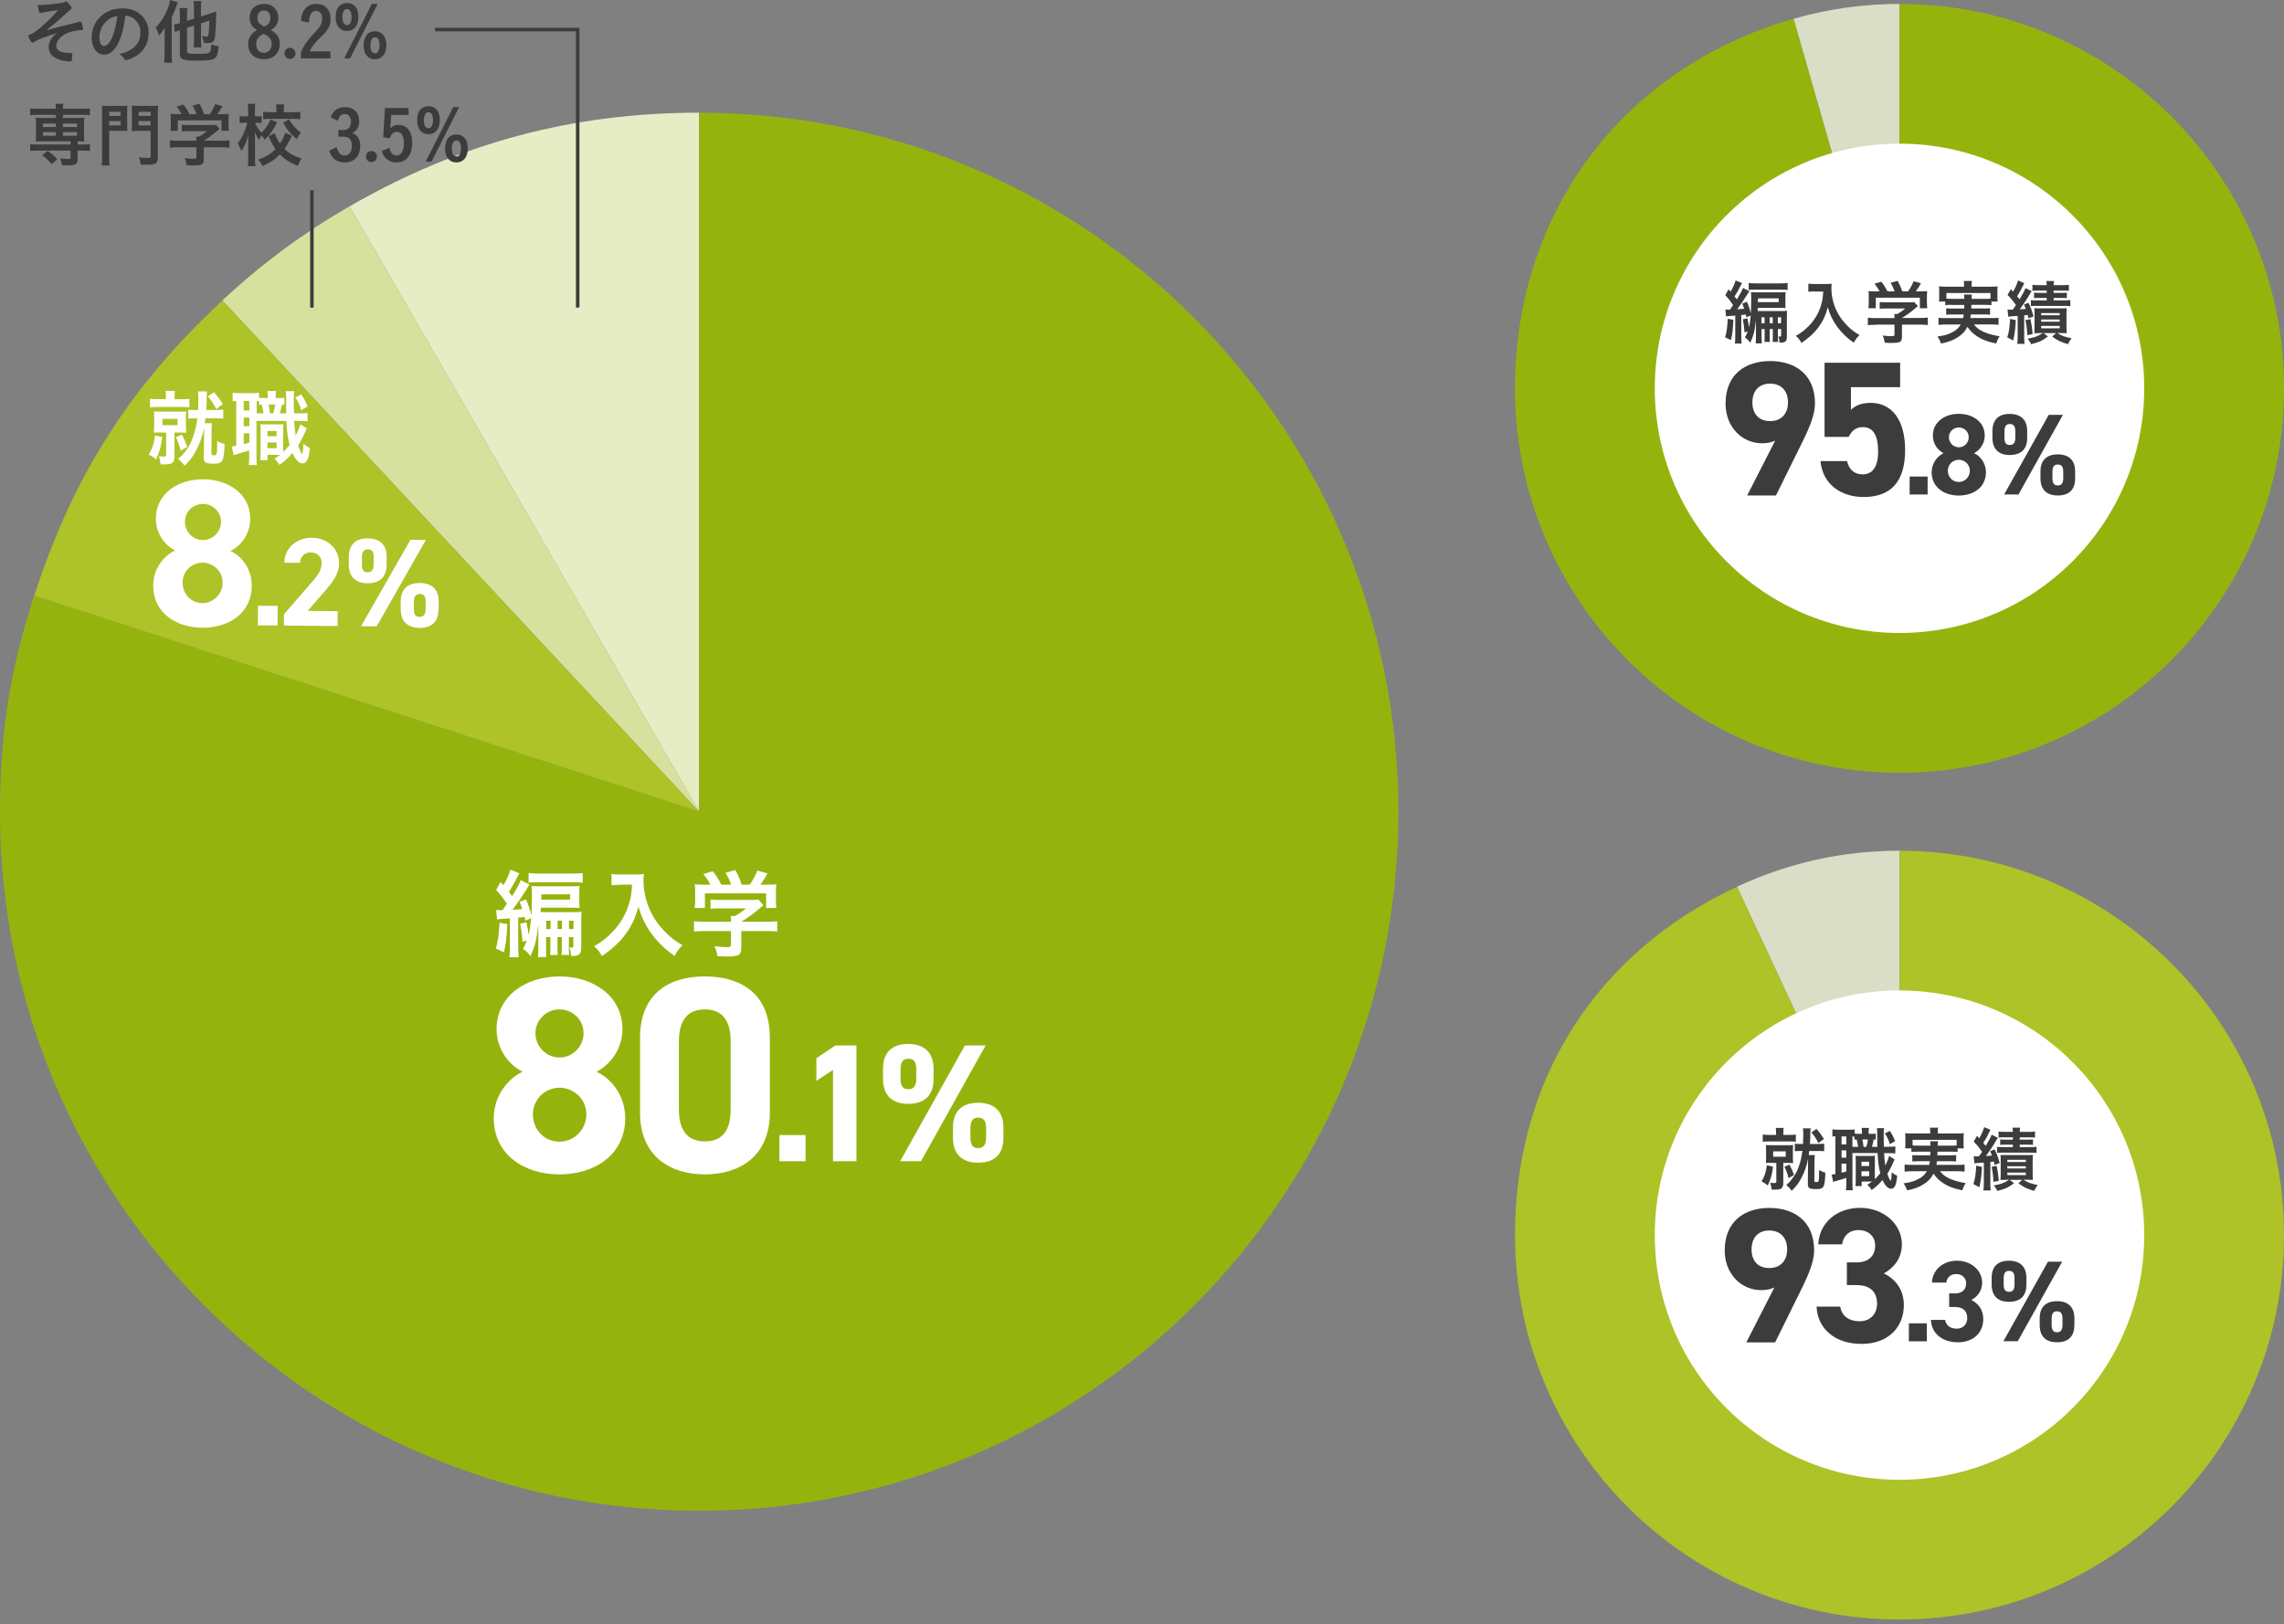 <svg width="440" height="313" viewBox="0 0 440 313" fill="none" xmlns="http://www.w3.org/2000/svg">
<rect x="0" y="0" width="440" height="313" fill="#808080" stroke="none"/>
<g clip-path="url(#clip0_313_1425)">
<path d="M134.697 156.41L67.348 39.763C88.482 27.559 110.303 21.713 134.697 21.713V156.41Z" fill="#E6EDC4"/>
<path d="M134.697 156.41L42.834 57.893C50.444 50.794 58.324 44.962 67.348 39.749L134.697 156.396V156.41Z" fill="#D6E19D"/>
<path d="M134.697 156.41L6.587 114.788C14.13 91.58 24.986 74.541 42.834 57.906L134.697 156.423V156.41Z" fill="#ADC327"/>
<path d="M134.697 156.41V21.713C209.09 21.713 269.393 82.017 269.393 156.41C269.393 230.803 209.09 291.106 134.697 291.106C60.304 291.106 0 230.803 0 156.41C0 141.229 1.899 129.215 6.587 114.788L134.697 156.41Z" fill="#94B40D"/>
<path d="M97.736 178.055C97.601 180.79 97.466 181.948 97.076 183.484L95.527 182.77C95.944 181.315 96.146 179.86 96.227 177.813L97.736 178.055ZM101.224 177.449C101.144 177.086 101.13 176.978 101.049 176.681C100.538 176.762 100.295 176.776 99.837 176.816V182.244C99.837 183.389 99.851 183.928 99.945 184.453H98.113C98.207 183.888 98.221 183.362 98.221 182.244V176.937C97.48 177.018 97.197 177.032 96.941 177.045C96.322 177.086 96.093 177.099 95.756 177.18L95.581 175.334C95.904 175.375 96.052 175.375 96.443 175.375H96.806C96.914 175.227 97.197 174.809 97.655 174.149C97.008 173.193 96.483 172.492 95.581 171.469L96.443 169.947L96.995 170.566C97.547 169.677 98.207 168.209 98.315 167.562L100.066 168.276C99.931 168.451 99.877 168.573 99.689 168.936C99.123 170.081 98.571 171.038 98.046 171.846C98.342 172.263 98.409 172.331 98.652 172.681C99.393 171.536 100.147 170.122 100.309 169.583L102.006 170.445C101.858 170.647 101.777 170.782 101.427 171.374C100.861 172.317 99.5 174.297 98.733 175.321C99.397 175.285 100.026 175.236 100.618 175.173C100.443 174.688 100.376 174.459 100.093 173.772L101.332 173.301C101.763 174.257 102.046 175.132 102.383 176.372C102.437 174.971 102.477 173.826 102.477 172.412C102.477 171.576 102.464 171.186 102.396 170.728C102.814 170.768 103.245 170.782 104.053 170.782H109.993C110.842 170.782 111.313 170.768 111.65 170.728C111.61 171.118 111.596 171.536 111.596 172.236V173.422C111.596 174.136 111.61 174.567 111.65 174.944C111.497 174.935 110.999 174.921 110.155 174.903H104.188C104.174 175.173 104.174 175.2 104.174 175.429C104.161 175.577 104.161 175.604 104.161 175.752C104.538 175.766 104.807 175.766 105.333 175.766H110.317C111.125 175.766 111.637 175.752 112.027 175.685C111.987 176.197 111.973 176.547 111.973 177.476V182.622C111.973 183.834 111.556 184.211 110.236 184.211C110.182 184.211 110.101 184.211 109.993 184.198C109.98 183.403 109.899 183.106 109.67 182.581C109.805 182.595 109.872 182.595 110.034 182.595C110.397 182.595 110.451 182.541 110.451 182.231V180.574H109.589V182.258C109.589 183.255 109.603 183.578 109.643 184.009H108.175C108.229 183.524 108.229 183.214 108.229 182.258V180.574H107.394V182.258C107.394 183.282 107.394 183.538 107.447 184.009H105.979C106.033 183.524 106.033 183.214 106.033 182.258V180.574H105.198V182.824C105.198 183.524 105.212 183.969 105.252 184.413H103.649C103.689 183.861 103.703 183.511 103.703 182.81V178.163C103.366 181.126 103.124 182.11 102.194 184.251C101.763 183.605 101.427 183.295 100.74 182.837C101.063 182.271 101.211 181.975 101.507 181.234L100.645 181.463C100.538 179.86 100.416 179.025 100.187 177.988L101.413 177.719C101.682 178.904 101.736 179.308 101.831 180.184C102.06 179.16 102.221 178.069 102.302 176.951L101.171 177.409L101.224 177.449ZM101.831 168.223C102.316 168.303 102.908 168.33 103.797 168.33H110.29C111.192 168.33 111.785 168.29 112.256 168.223V170.095C111.839 170.041 111.313 170.014 110.478 170.014H103.285C102.545 170.014 102.208 170.027 101.831 170.095V168.223ZM104.296 172.694C104.296 172.87 104.296 173.085 104.282 173.354H109.845V172.331H104.296V172.694ZM106.074 177.409H105.238V179.012H106.074V177.409ZM108.256 179.012V177.409H107.421V179.012H108.256ZM110.478 179.012V177.409H109.616V179.012H110.478Z" fill="white"/>
<path d="M119.543 170.485C119.031 170.485 118.52 170.526 117.806 170.58V168.411C118.371 168.492 118.695 168.505 119.503 168.505H122.385C123.14 168.505 123.598 168.492 124.042 168.411C123.988 168.802 123.961 169.206 123.961 169.556C123.961 172.102 124.621 174.513 125.901 176.708C126.655 177.975 127.558 179.066 128.783 180.197C129.713 181.032 130.238 181.409 131.477 182.137C130.777 182.81 130.44 183.268 129.955 184.198C128.123 182.918 126.763 181.598 125.524 179.928C124.877 179.039 124.46 178.338 123.934 177.247C123.476 176.25 123.315 175.793 123.005 174.661C122.358 176.978 121.631 178.527 120.419 180.13C119.274 181.652 117.886 182.904 115.933 184.225C115.556 183.457 115.125 182.904 114.438 182.339C115.987 181.45 116.876 180.749 118.075 179.483C119.489 178.015 120.607 176.089 121.187 174.122C121.55 172.883 121.698 171.94 121.766 170.459H119.503L119.543 170.485Z" fill="white"/>
<path d="M135.909 179.402C134.966 179.402 134.266 179.443 133.7 179.51V177.517C134.346 177.597 135.06 177.624 135.882 177.624H140.825V177.49C140.825 177.126 140.812 176.83 140.771 176.506H141.566C142.334 176.116 142.927 175.698 143.694 175.038H138.711C137.956 175.038 137.404 175.052 136.879 175.119V173.327C137.404 173.381 137.956 173.408 138.724 173.408H144.705C145.405 173.408 145.782 173.395 146.078 173.327L147.075 174.419C146.896 174.571 146.676 174.755 146.415 174.971C145.136 176.062 144.206 176.762 142.805 177.611L147.506 177.624C148.368 177.624 149.203 177.584 149.729 177.517V179.51C149.217 179.429 148.449 179.402 147.479 179.402H142.805V182.568C142.805 183.497 142.617 183.888 142.105 184.076C141.647 184.251 141.081 184.305 140.017 184.305C139.788 184.305 139.209 184.292 138.226 184.251C138.037 183.268 137.943 182.972 137.62 182.325C138.509 182.433 139.317 182.5 139.869 182.5C140.677 182.5 140.812 182.446 140.812 182.083V179.402H135.882H135.909ZM136.852 170.458C136.421 169.65 136.192 169.287 135.491 168.425L137.296 167.872C137.956 168.667 138.32 169.233 138.953 170.458H140.852C140.529 169.529 140.273 168.99 139.761 168.182L141.647 167.657C142.388 169.031 142.496 169.3 142.886 170.472H144.408C144.96 169.771 145.58 168.6 145.903 167.751L147.87 168.303C147.452 169.058 146.914 169.92 146.496 170.472H147.331C148.57 170.472 148.894 170.458 149.554 170.391C149.5 170.863 149.473 171.226 149.473 171.9V173.583C149.473 174.068 149.513 174.526 149.567 174.957H147.587V172.142H135.801V174.957H133.821C133.902 174.54 133.915 174.122 133.915 173.556V171.9C133.915 171.253 133.902 170.822 133.835 170.391C134.67 170.472 134.764 170.472 135.99 170.472H136.838L136.852 170.458Z" fill="white"/>
<path d="M100.672 206.517C97.709 205.008 95.662 201.829 95.662 198.327C95.662 191.754 101.48 188.144 107.784 188.144C114.088 188.144 119.907 191.754 119.907 198.327C119.907 201.829 117.86 205.008 114.896 206.517C117.913 207.864 120.446 211.258 120.446 215.461C120.446 222.411 114.681 226.29 107.784 226.29C100.888 226.29 95.123 222.411 95.123 215.461C95.123 211.258 97.763 207.864 100.672 206.517ZM107.784 219.986C110.64 219.986 112.957 217.616 112.957 214.76C112.957 211.527 110.263 209.588 107.784 209.588C105.306 209.588 102.666 211.527 102.666 214.76C102.666 217.616 104.821 219.986 107.784 219.986ZM107.784 203.769C110.317 203.769 112.418 201.668 112.418 199.081C112.418 196.495 110.317 194.502 107.784 194.502C105.252 194.502 103.151 196.549 103.151 199.081C103.151 201.614 105.198 203.769 107.784 203.769Z" fill="white"/>
<path d="M148.301 214.437C148.301 222.788 142.482 226.29 135.801 226.29C129.12 226.29 123.301 222.788 123.301 214.437V199.997C123.301 191.269 129.12 188.144 135.801 188.144C142.482 188.144 148.301 191.269 148.301 199.943V214.437ZM135.801 194.502C132.407 194.502 130.79 196.657 130.79 200.644V213.79C130.79 217.777 132.407 219.932 135.801 219.932C139.195 219.932 140.758 217.777 140.758 213.79V200.644C140.758 196.657 139.142 194.502 135.801 194.502Z" fill="white"/>
<path d="M155.184 223.758H150.146V218.72H155.184V223.758Z" fill="white"/>
<path d="M165.003 223.758H160.478V206.167L157.272 208.268V203.904L160.922 201.452H164.99V223.758H165.003Z" fill="white"/>
<path d="M179.847 207.85C179.847 210.76 178.46 212.699 174.93 212.699C171.792 212.699 170.108 210.989 170.108 207.85V205.937C170.108 202.799 171.859 201.156 174.93 201.156C178.002 201.156 179.847 202.772 179.847 205.937V207.85ZM189.868 201.452L177.422 223.758H173.408L185.881 201.452H189.855H189.868ZM176.52 207.85V206.045C176.52 204.564 176.008 204.011 174.971 204.011C174.001 204.011 173.489 204.591 173.489 206.045V207.85C173.489 209.238 173.907 209.884 174.971 209.884C176.035 209.884 176.52 209.238 176.52 207.85ZM193.303 219.192C193.303 222.101 191.916 224.041 188.427 224.041C185.262 224.041 183.578 222.33 183.578 219.192V217.279C183.578 214.141 185.329 212.497 188.427 212.497C191.525 212.497 193.303 214.114 193.303 217.279V219.192ZM189.976 219.192V217.387C189.976 215.905 189.464 215.353 188.427 215.353C187.457 215.353 186.945 215.932 186.945 217.387V219.192C186.945 220.579 187.403 221.226 188.427 221.226C189.451 221.226 189.976 220.579 189.976 219.192Z" fill="white"/>
<path d="M31.263 84.226C31.021 86.112 30.765 86.987 30.051 88.536C29.593 88.118 29.27 87.903 28.65 87.58C29.35 86.462 29.674 85.478 29.862 83.902L31.263 84.226ZM31.963 76.548C31.963 75.901 31.95 75.645 31.896 75.322H33.701C33.647 75.619 33.634 75.874 33.634 76.534V76.925H35.021C35.722 76.925 36.045 76.912 36.476 76.844V78.488C36.058 78.434 35.681 78.42 35.008 78.42H30.388C29.714 78.42 29.323 78.434 28.906 78.501V76.831C29.337 76.898 29.62 76.912 30.374 76.912H31.963V76.534V76.548ZM31.128 83.323C30.509 83.323 30.118 83.337 29.647 83.377C29.674 82.96 29.701 82.515 29.701 81.976V80.67C29.701 80.104 29.687 79.713 29.647 79.269C30.064 79.296 30.468 79.323 31.128 79.323H34.428C35.075 79.323 35.439 79.309 35.883 79.269C35.829 79.659 35.816 80.01 35.816 80.643V81.99C35.816 82.65 35.829 82.987 35.883 83.391C35.398 83.364 35.062 83.337 34.428 83.337H33.62V88.011C33.62 88.563 33.459 88.981 33.162 89.21C32.906 89.398 32.462 89.479 31.708 89.479C31.546 89.479 31.357 89.479 30.926 89.465C30.859 88.819 30.819 88.563 30.59 87.903C30.967 87.957 31.263 87.97 31.613 87.97C31.923 87.97 32.004 87.903 32.004 87.633V83.35H31.128V83.323ZM31.303 81.922H34.2V80.71H31.303V81.922ZM35.048 83.754C35.479 84.576 35.708 85.115 36.085 86.125L34.806 86.839C34.577 85.842 34.401 85.357 33.89 84.239L35.048 83.754ZM37.715 80.616C37.055 80.616 36.691 80.629 36.274 80.683V78.932C36.651 78.999 36.988 79.013 37.728 79.013H38.146C38.173 78.366 38.213 77.504 38.213 76.844C38.213 76.252 38.187 75.78 38.133 75.417H39.897C39.843 75.74 39.83 76.211 39.816 76.804C39.816 77.558 39.803 77.949 39.736 78.999H41.487C42.268 78.999 42.632 78.986 43.009 78.919V80.67C42.591 80.616 42.214 80.602 41.487 80.602H39.574C39.547 80.899 39.52 80.926 39.439 81.545H40.84C40.786 81.895 40.773 82.097 40.759 82.757L40.732 87.391C40.719 87.66 40.813 87.728 41.285 87.728C41.783 87.728 41.837 87.512 41.837 84.966C42.416 85.303 42.82 85.465 43.265 85.559C43.157 88.967 42.941 89.344 41.096 89.344C40.449 89.344 39.965 89.277 39.695 89.156C39.372 88.994 39.237 88.698 39.264 88.132L39.318 82.771V82.394C39.062 83.916 38.456 85.6 37.715 86.933C37.069 88.091 36.611 88.698 35.56 89.748C35.142 89.169 34.859 88.886 34.334 88.428C34.981 87.849 35.129 87.701 35.52 87.203C36.341 86.152 36.732 85.478 37.149 84.306C37.607 83.067 37.823 82.044 38.025 80.602H37.728L37.715 80.616ZM41.231 75.578C42.025 76.481 42.254 76.804 42.928 77.868L41.662 78.824C41.109 77.76 40.773 77.222 40.045 76.373L41.231 75.578Z" fill="white"/>
<path d="M54.795 77.989C54.579 77.98 54.417 77.976 54.31 77.976C54.175 78.636 54.067 79.174 53.919 79.646H55.145C55.131 78.339 55.118 77.289 55.118 76.494C55.118 75.874 55.104 75.74 55.05 75.376H56.68C56.613 75.888 56.599 76.184 56.599 77.289C56.599 77.922 56.599 78.568 56.627 79.646H57.529C58.445 79.646 58.768 79.632 59.253 79.565V81.181C58.66 81.114 58.458 81.101 57.529 81.101H56.667C56.748 82.394 56.828 83.121 56.963 83.943C57.381 83.121 57.745 82.219 57.839 81.734L59.105 82.542C59.011 82.731 58.889 83 58.768 83.283C58.445 84.078 57.879 85.142 57.448 85.842C57.718 86.677 58.095 87.445 58.202 87.445C58.31 87.445 58.418 86.718 58.458 85.505C58.862 85.842 59.32 86.152 59.698 86.327C59.563 87.539 59.442 88.132 59.226 88.59C59.011 89.048 58.674 89.304 58.27 89.304C57.61 89.304 56.896 88.563 56.33 87.297C55.576 88.186 54.902 88.805 53.838 89.587C53.434 88.954 53.286 88.792 52.855 88.388C53.407 88.038 53.596 87.903 53.919 87.647H51.535V88.671H50.134C50.188 88.213 50.201 87.849 50.201 87.31V83.108C50.201 82.407 50.201 82.192 50.148 81.72C50.417 81.774 50.579 81.774 51.131 81.774H53.596C54.04 81.774 54.229 81.761 54.606 81.72C54.552 82.057 54.552 82.313 54.552 83.108V87.081C54.983 86.677 55.266 86.381 55.791 85.734C55.455 84.468 55.306 83.444 55.158 81.101H49.407V87.97C49.407 88.792 49.42 89.169 49.488 89.614H47.925C47.992 89.183 48.006 88.671 48.006 87.943V86.798C47.211 87.054 46.578 87.229 46.053 87.378C45.55 87.521 45.2 87.629 45.002 87.701L44.652 86.031C44.814 86.031 45.002 86.004 45.514 85.896V77.248C45.204 77.262 45.043 77.275 44.814 77.316V75.672C45.15 75.726 45.528 75.753 46.12 75.753H48.572C49.205 75.753 49.555 75.74 49.892 75.672V76.629C50.228 76.683 50.444 76.696 50.861 76.696H51.589V76.602C51.589 75.969 51.575 75.699 51.508 75.336H53.192C53.124 75.686 53.111 75.996 53.111 76.602V76.696H53.663C54.229 76.696 54.444 76.683 54.768 76.642V77.989H54.795ZM46.955 79.094H48.033V77.262H46.955V79.094ZM46.955 82.124H48.033V80.454H46.955V82.124ZM46.955 85.586C47.548 85.438 47.656 85.411 48.033 85.29V83.498H46.955V85.586ZM50.767 79.646C50.7 79.215 50.552 78.501 50.417 77.962C50.201 77.976 50.161 77.976 49.905 78.016V77.302C49.73 77.289 49.676 77.289 49.447 77.275V79.646H50.767ZM51.522 84.051H53.286V83.054H51.522V84.051ZM51.522 86.354H53.286V85.249H51.522V86.354ZM51.737 77.949C51.845 78.407 51.912 78.865 52.006 79.632H52.653C52.815 79.134 52.922 78.555 53.003 77.949H51.724H51.737ZM58.027 75.982C58.58 76.79 58.849 77.329 59.253 78.326L58.041 79.04C57.691 77.922 57.462 77.437 56.896 76.588L58.027 75.996V75.982Z" fill="white"/>
<path d="M33.728 106.073C31.519 104.929 29.997 102.531 30.024 99.904C30.064 94.974 34.455 92.308 39.183 92.348C43.952 92.388 48.248 95.136 48.208 100.066C48.181 102.693 46.632 105.063 44.396 106.168C46.645 107.191 48.531 109.764 48.504 112.916C48.464 118.129 44.113 120.998 38.941 120.957C33.768 120.917 29.472 117.967 29.512 112.754C29.539 109.603 31.546 107.07 33.728 106.087V106.073ZM38.968 116.216C41.109 116.23 42.861 114.465 42.887 112.323C42.914 109.899 40.907 108.431 39.049 108.417C37.149 108.404 35.196 109.845 35.183 112.256C35.169 114.398 36.759 116.189 38.981 116.216H38.968ZM39.075 104.053C40.975 104.066 42.564 102.504 42.578 100.564C42.591 98.665 41.029 97.116 39.129 97.103C37.19 97.089 35.641 98.611 35.627 100.51C35.614 102.45 37.136 104.04 39.075 104.053Z" fill="white"/>
<path d="M53.461 120.527L49.676 120.5L49.703 116.715L53.488 116.742L53.461 120.527Z" fill="white"/>
<path d="M65.031 120.634L54.7 120.54V118.358L60.385 111.811C61.435 110.613 61.961 109.589 61.961 108.498C61.961 107.137 60.977 106.45 59.886 106.437C58.741 106.437 57.893 107.124 57.785 108.457L54.781 108.431C54.808 105.548 57.206 103.595 60.088 103.622C63.092 103.649 65.355 105.75 65.328 108.525C65.314 110.734 63.846 112.444 62.755 113.697L59.28 117.711L65.058 117.765L65.031 120.621V120.634Z" fill="white"/>
<path d="M74.487 108.781C74.474 110.963 73.41 112.404 70.77 112.391C68.412 112.364 67.173 111.071 67.187 108.727V107.299C67.214 104.942 68.534 103.716 70.837 103.743C73.235 103.77 74.514 104.982 74.487 107.366V108.794V108.781ZM82.044 104.039L72.561 120.688L69.557 120.661L79.067 104.013L82.044 104.039ZM71.982 108.754V107.393C72.009 106.275 71.618 105.858 70.85 105.858C70.123 105.858 69.733 106.289 69.719 107.38V108.74C69.706 109.778 70.015 110.276 70.81 110.276C71.605 110.276 71.982 109.804 71.982 108.754ZM84.495 117.374C84.482 119.556 83.418 120.998 80.805 120.984C78.434 120.957 77.181 119.664 77.195 117.321V115.893C77.222 113.536 78.542 112.31 80.872 112.337C83.243 112.364 84.522 113.576 84.509 115.96V117.388L84.495 117.374ZM82.003 117.347V115.987C82.03 114.869 81.64 114.451 80.858 114.451C80.131 114.451 79.74 114.883 79.727 115.974V117.334C79.7 118.371 80.037 118.87 80.818 118.87C81.613 118.87 81.99 118.398 81.99 117.347H82.003Z" fill="white"/>
<path d="M7.179 22.131C6.614 22.131 6.21 22.158 5.819 22.198V20.878C6.196 20.932 6.56 20.959 7.206 20.959H10.762C10.762 20.555 10.735 20.285 10.681 19.976H12.204C12.15 20.285 12.123 20.568 12.123 20.959H15.921C16.568 20.959 16.931 20.959 17.308 20.878V22.198C16.918 22.158 16.514 22.131 15.961 22.131H12.123V22.723H15.005C15.625 22.723 15.894 22.71 16.244 22.683C16.204 23.047 16.191 23.262 16.191 23.72V26.239C16.191 26.697 16.204 26.913 16.244 27.276C15.827 27.249 15.625 27.236 14.951 27.236V27.842H15.935C16.608 27.842 16.931 27.842 17.322 27.761V29.081C16.891 29.041 16.447 29.014 15.975 29.014H14.951V30.711C14.951 31.627 14.507 31.869 12.864 31.869C12.688 31.869 12.406 31.869 11.961 31.842C11.853 31.223 11.773 30.926 11.57 30.522C12.163 30.603 12.581 30.63 13.052 30.63C13.524 30.63 13.591 30.59 13.591 30.334V29.014H7.179C6.708 29.014 6.236 29.041 5.819 29.081V27.761C6.196 27.828 6.546 27.842 7.206 27.842H13.591V27.236H8.109C7.516 27.236 7.274 27.236 6.883 27.276C6.923 26.872 6.937 26.67 6.937 26.239V23.72C6.937 23.289 6.937 23.087 6.883 22.683C7.233 22.71 7.503 22.723 8.109 22.723H10.762V22.131H7.179ZM9.941 31.627C9.2 30.751 8.89 30.468 8.122 29.916L9.159 29.081C9.994 29.633 10.479 30.051 11.018 30.697L9.941 31.627ZM8.284 23.801V24.474H10.762V23.801H8.284ZM8.284 25.458V26.158H10.762V25.458H8.284ZM12.123 24.474H14.83V23.801H12.123V24.474ZM12.123 26.158H14.83V25.458H12.123V26.158Z" fill="#3C3C3C"/>
<path d="M21.04 30.293C21.04 31.048 21.053 31.519 21.12 31.883H19.585C19.639 31.479 19.666 31.021 19.666 30.28V21.808C19.666 21.134 19.666 20.757 19.612 20.353C19.989 20.393 20.285 20.407 20.932 20.407H23.222C23.895 20.407 24.192 20.407 24.542 20.353C24.515 20.703 24.501 21.026 24.501 21.565V24.07C24.501 24.703 24.501 24.905 24.528 25.229C24.259 25.229 23.787 25.202 23.343 25.202H21.04V30.293ZM21.04 22.346H23.235V21.538H21.04V22.346ZM21.04 24.165H23.235V23.343H21.04V24.165ZM30.401 30.28C30.401 31.506 30.037 31.748 28.206 31.748C27.963 31.748 27.653 31.748 27.114 31.721C27.034 31.102 26.939 30.738 26.764 30.307C27.411 30.388 27.923 30.428 28.529 30.428C28.933 30.428 29.027 30.374 29.027 30.105V25.215H26.576C26.091 25.215 25.646 25.215 25.377 25.242C25.404 24.973 25.417 24.609 25.417 24.07V21.565C25.417 21.134 25.417 20.716 25.377 20.353C25.754 20.393 26.023 20.407 26.697 20.407H29.121C29.781 20.407 30.078 20.407 30.455 20.353C30.415 20.797 30.401 21.161 30.401 21.794V30.28ZM26.71 22.346H29.027V21.538H26.71V22.346ZM26.71 24.165H29.027V23.343H26.71V24.165Z" fill="#3C3C3C"/>
<path d="M34.321 28.381C33.647 28.381 33.149 28.408 32.745 28.461V27.034C33.203 27.087 33.715 27.114 34.307 27.114H37.836V27.02C37.836 26.764 37.836 26.549 37.796 26.32H38.362C38.914 26.037 39.331 25.741 39.884 25.269H36.328C35.789 25.269 35.398 25.283 35.021 25.323V24.043C35.398 24.084 35.789 24.097 36.341 24.097H40.611C41.109 24.097 41.379 24.084 41.594 24.043L42.308 24.825C42.182 24.932 42.025 25.063 41.837 25.215C40.921 25.997 40.261 26.495 39.264 27.101L42.618 27.114C43.238 27.114 43.83 27.087 44.207 27.034V28.461C43.844 28.408 43.291 28.381 42.605 28.381H39.264V30.643C39.264 31.303 39.129 31.586 38.766 31.721C38.442 31.842 38.038 31.883 37.271 31.883C37.109 31.883 36.691 31.869 35.991 31.842C35.856 31.142 35.789 30.926 35.56 30.468C36.193 30.549 36.772 30.59 37.163 30.59C37.742 30.59 37.836 30.549 37.836 30.293V28.381H34.321ZM34.994 21.996C34.684 21.417 34.523 21.161 34.024 20.541L35.318 20.151C35.789 20.716 36.045 21.12 36.503 21.996H37.863C37.634 21.336 37.446 20.945 37.082 20.366L38.429 19.989C38.954 20.972 39.035 21.161 39.318 21.996H40.409C40.8 21.498 41.244 20.663 41.473 20.056L42.874 20.447C42.578 20.986 42.187 21.605 41.891 21.996H42.483C43.372 21.996 43.601 21.983 44.073 21.942C44.032 22.279 44.019 22.535 44.019 23.02V24.218C44.019 24.569 44.046 24.892 44.086 25.202H42.672V23.195H34.253V25.202H32.839C32.893 24.905 32.906 24.609 32.906 24.205V23.02C32.906 22.562 32.906 22.252 32.852 21.942C33.445 21.996 33.513 21.996 34.388 21.996H34.994Z" fill="#3C3C3C"/>
<path d="M53.394 23.572C52.491 25.296 52.087 25.862 50.996 26.912C50.781 26.562 50.646 26.374 50.363 26.077C50.188 26.36 50.08 26.616 49.932 27.007C49.609 26.549 49.434 26.212 49.083 25.485C49.083 25.655 49.097 25.97 49.124 26.427C49.124 26.427 49.124 27.141 49.124 27.29V30.415C49.124 31.101 49.151 31.6 49.205 32.004H47.736C47.79 31.6 47.817 31.101 47.817 30.415V27.774C47.817 27.424 47.817 27.195 47.817 27.101C47.817 27.101 47.817 26.751 47.871 26.05C47.413 27.478 47.09 28.219 46.511 29.095C46.268 28.475 46.066 28.071 45.797 27.64C46.538 26.724 47.279 25.121 47.656 23.653H47.157C46.767 23.653 46.484 23.666 46.16 23.707V22.36C46.43 22.4 46.74 22.413 47.157 22.413H47.804V21.349C47.804 20.663 47.777 20.366 47.723 20.002H49.178C49.137 20.326 49.11 20.716 49.11 21.336V22.413H49.622C49.972 22.413 50.161 22.413 50.404 22.36V23.693C50.134 23.666 49.919 23.653 49.649 23.653H49.137C49.42 24.38 49.824 25.013 50.35 25.565C51.063 24.959 51.575 24.205 52.128 23.02L53.367 23.572H53.394ZM56.236 26.131C55.643 27.397 55.428 27.801 54.795 28.69C55.724 29.579 56.559 30.051 58.108 30.563C57.785 31.021 57.596 31.384 57.381 31.977C55.805 31.317 54.875 30.724 53.932 29.755C53.003 30.724 52.047 31.357 50.565 31.99C50.296 31.438 50.121 31.155 49.757 30.738C51.292 30.199 52.114 29.687 53.071 28.717C52.491 27.909 52.195 27.357 51.737 26.239L52.909 25.646C53.219 26.481 53.475 26.98 53.932 27.653C54.404 26.966 54.7 26.374 54.943 25.579L56.236 26.131ZM53.259 21.08C53.259 20.676 53.259 20.38 53.192 20.11H54.741C54.687 20.366 54.673 20.649 54.673 21.053V21.619H56.424C57.004 21.619 57.489 21.592 57.852 21.552V22.966C57.421 22.925 56.977 22.898 56.424 22.898H52.141C51.589 22.898 51.104 22.925 50.7 22.979V21.538C51.131 21.592 51.522 21.619 52.141 21.619H53.259V21.08ZM55.684 22.993C56.344 24.138 56.923 24.784 57.973 25.565C57.65 25.916 57.475 26.198 57.165 26.805C55.926 25.781 55.414 25.148 54.552 23.612L55.684 22.993Z" fill="#3C3C3C"/>
<path d="M65.18 25.027C65.409 25.04 66.028 25.053 66.15 25.053C67.106 25.053 67.618 24.501 67.618 23.478C67.618 22.535 67.173 21.969 66.405 21.969C65.988 21.969 65.665 22.131 65.422 22.481C65.301 22.656 65.22 22.845 65.058 23.276L63.685 22.575C64.25 21.242 65.126 20.636 66.459 20.636C68.13 20.636 69.207 21.7 69.207 23.356C69.207 24.084 68.992 24.676 68.561 25.148C68.372 25.35 68.224 25.458 67.874 25.646C68.291 25.821 68.466 25.929 68.682 26.131C69.167 26.603 69.396 27.249 69.396 28.125C69.396 30.064 68.237 31.303 66.405 31.303C65.53 31.303 64.776 31.021 64.237 30.482C63.873 30.118 63.644 29.727 63.402 29.041L64.843 28.367C65.018 28.919 65.139 29.189 65.314 29.431C65.584 29.781 65.961 29.97 66.405 29.97C67.267 29.97 67.793 29.27 67.793 28.111C67.793 26.953 67.254 26.333 66.109 26.333C65.988 26.333 65.84 26.333 65.638 26.333C65.557 26.333 65.404 26.333 65.18 26.333V25V25.027Z" fill="#3C3C3C"/>
<path d="M72.615 30.159C72.615 30.751 72.144 31.223 71.551 31.223C70.958 31.223 70.487 30.751 70.487 30.159C70.487 29.566 70.958 29.095 71.551 29.095C72.144 29.095 72.615 29.566 72.615 30.159Z" fill="#3C3C3C"/>
<path d="M78.717 22.158H75.363L75.255 23.828C75.242 24.097 75.215 24.407 75.174 24.73C75.7 24.246 76.13 24.057 76.71 24.057C78.393 24.057 79.417 25.35 79.417 27.505C79.417 29.876 78.272 31.304 76.386 31.304C75.551 31.304 74.824 31.007 74.285 30.455C73.935 30.091 73.76 29.768 73.531 29.081L75.026 28.502C75.147 29.027 75.242 29.243 75.43 29.499C75.659 29.795 75.996 29.97 76.386 29.97C77.302 29.97 77.801 29.122 77.801 27.532C77.801 26.145 77.329 25.404 76.454 25.404C75.807 25.404 75.43 25.754 75.053 26.657L73.827 26.441L74.15 20.811H78.717V22.158Z" fill="#3C3C3C"/>
<path d="M84.509 21.794C84.657 22.225 84.724 22.656 84.724 23.249C84.724 24.811 83.862 25.862 82.569 25.862C81.209 25.862 80.36 24.852 80.36 23.208C80.36 22.4 80.522 21.727 80.845 21.282C81.209 20.77 81.855 20.46 82.529 20.46C83.445 20.46 84.199 20.972 84.509 21.794ZM83.243 24.205C83.35 23.949 83.418 23.572 83.418 23.249C83.418 22.144 83.135 21.619 82.542 21.619C81.99 21.619 81.667 22.171 81.667 23.154C81.667 24.192 81.963 24.703 82.556 24.703C82.879 24.703 83.108 24.528 83.243 24.205ZM88.455 20.636L83.135 31.128H82.003L87.324 20.636H88.455ZM89.897 27.236C90.045 27.667 90.112 28.098 90.112 28.69C90.112 30.266 89.25 31.303 87.957 31.303C87.243 31.303 86.637 31.021 86.26 30.482C85.909 30.01 85.748 29.445 85.748 28.65C85.748 27.855 85.909 27.182 86.233 26.724C86.597 26.212 87.23 25.902 87.916 25.902C88.832 25.902 89.587 26.414 89.897 27.236ZM88.63 29.647C88.738 29.391 88.805 29.014 88.805 28.69C88.805 27.586 88.523 27.061 87.93 27.061C87.378 27.061 87.054 27.613 87.054 28.596C87.054 29.633 87.351 30.145 87.943 30.145C88.267 30.145 88.496 29.983 88.63 29.647Z" fill="#3C3C3C"/>
<path d="M15.49 5.819C14.87 5.819 13.887 6.021 13.214 6.277C11.786 6.829 10.843 7.839 10.843 8.823C10.843 9.442 11.247 9.86 12.055 10.062C12.419 10.156 13.052 10.223 13.497 10.21H13.631C13.86 10.21 13.941 10.291 13.941 10.466C13.941 10.911 13.86 11.53 13.793 11.705C13.739 11.813 13.672 11.853 13.537 11.853C12.715 11.853 11.678 11.638 10.978 11.315C9.941 10.857 9.375 10.062 9.375 9.065C9.375 8.432 9.617 7.786 10.075 7.206C10.331 6.897 10.533 6.708 11.018 6.371C8.567 7.112 7.341 7.583 6.519 8.122C6.412 8.19 6.344 8.217 6.277 8.217C6.129 8.217 6.007 8.095 5.819 7.759C5.63 7.449 5.496 7.072 5.496 6.87C5.496 6.748 5.55 6.708 5.873 6.614C6.183 6.519 6.398 6.385 6.91 6.021C7.53 5.563 8.499 4.728 9.334 3.933C10.021 3.273 10.412 2.869 11.22 1.926C10.439 2.021 8.324 2.384 8.014 2.465C7.826 2.519 7.812 2.519 7.772 2.519C7.651 2.519 7.597 2.465 7.543 2.33C7.435 2.034 7.341 1.536 7.274 0.97C7.462 0.97 7.556 0.97 7.678 0.97C8.284 0.97 9.59 0.862 11.207 0.66C11.813 0.593 12.163 0.512 12.406 0.391C12.567 0.31 12.594 0.296 12.688 0.296C12.85 0.296 13.066 0.471 13.443 0.929C13.712 1.239 13.793 1.387 13.793 1.536C13.793 1.684 13.739 1.751 13.564 1.872C13.402 1.971 12.944 2.371 12.19 3.071C11.261 3.933 10.156 4.876 8.917 5.859C10.816 5.294 11.813 5.024 13.874 4.566C14.332 4.472 14.776 4.351 15.288 4.189C15.355 4.162 15.409 4.149 15.45 4.149C15.557 4.149 15.611 4.203 15.679 4.324C15.827 4.634 16.002 5.294 16.002 5.536C16.002 5.725 15.948 5.805 15.8 5.805H15.49V5.819Z" fill="#3C3C3C"/>
<path d="M22.508 8.796C21.861 9.914 20.972 10.533 20.056 10.533C18.655 10.533 17.659 9.159 17.659 7.247C17.659 5.119 18.736 3.287 20.582 2.317C21.484 1.832 22.454 1.616 23.733 1.616C26.549 1.616 28.637 3.61 28.637 6.277C28.637 8.634 27.478 10.331 25.242 11.288C24.798 11.476 24.447 11.584 24.272 11.584C24.111 11.584 24.043 11.53 23.868 11.274C23.639 10.924 23.383 10.668 23.02 10.426C25.794 9.712 27.047 8.405 27.047 6.223C27.047 5.105 26.576 4.162 25.741 3.57C25.269 3.246 24.892 3.112 24.151 2.99C23.774 5.832 23.329 7.381 22.508 8.796ZM20.568 4.028C19.666 4.822 19.154 5.954 19.154 7.22C19.154 8.257 19.491 8.863 20.056 8.863C20.73 8.863 21.417 7.934 21.929 6.331C22.252 5.321 22.413 4.553 22.616 3.058C21.659 3.26 21.188 3.489 20.568 4.028Z" fill="#3C3C3C"/>
<path d="M31.708 6.789C31.708 6.465 31.708 6.331 31.735 5.361C31.425 5.9 31.128 6.304 30.657 6.843C30.482 6.304 30.334 5.967 29.983 5.321C30.926 4.378 31.721 3.152 32.273 1.751C32.543 1.091 32.718 0.471 32.785 0L34.24 0.444C34.132 0.768 34.092 0.876 33.984 1.172C33.688 2.061 33.513 2.478 33.081 3.314V10.52C33.081 11.113 33.108 11.597 33.149 12.082H31.627C31.694 11.624 31.708 11.207 31.708 10.506V6.789ZM36.031 5.361V9.887C36.031 10.143 36.099 10.223 36.382 10.291C36.705 10.358 37.095 10.385 37.971 10.385C39.48 10.385 40.032 10.331 40.315 10.143C40.463 10.048 40.571 9.819 40.624 9.55C40.665 9.294 40.678 9.146 40.719 8.526C41.285 8.755 41.5 8.823 42.133 8.93C41.971 10.412 41.796 10.924 41.392 11.22C40.921 11.584 40.032 11.692 37.715 11.692C35.264 11.692 34.657 11.436 34.657 10.399V5.805L34.401 5.9C34.024 6.021 33.876 6.075 33.647 6.183L33.539 4.714C33.836 4.674 34.213 4.58 34.657 4.458V2.936C34.657 2.317 34.644 1.967 34.59 1.562H36.099C36.045 1.98 36.031 2.249 36.031 2.883V4.027L37.365 3.596V1.495C37.365 0.983 37.338 0.633 37.284 0.202H38.793C38.739 0.606 38.712 0.929 38.712 1.468V3.179L40.598 2.573C41.109 2.411 41.392 2.303 41.648 2.182C41.648 2.384 41.648 2.586 41.648 2.883C41.621 4.432 41.527 6.196 41.419 7.045C41.298 8.028 40.975 8.297 39.965 8.297C39.736 8.297 39.587 8.297 39.264 8.27C39.21 7.759 39.129 7.476 38.9 6.95C39.237 7.018 39.587 7.058 39.789 7.058C40.072 7.058 40.126 6.977 40.207 6.358C40.261 5.859 40.301 5.038 40.315 3.974L38.725 4.485V7.853C38.725 8.378 38.725 8.715 38.793 9.146H37.311C37.365 8.755 37.378 8.405 37.378 7.812V4.93L36.045 5.361H36.031Z" fill="#3C3C3C"/>
<path d="M53.892 8.459C53.892 10.237 52.68 11.422 50.861 11.422C49.043 11.422 47.804 10.291 47.804 8.553C47.804 7.92 47.938 7.381 48.208 6.964C48.491 6.506 48.801 6.237 49.501 5.779C49.03 5.482 48.828 5.321 48.626 5.065C48.262 4.634 48.087 4.095 48.087 3.421C48.087 1.832 49.191 0.754 50.861 0.754C51.912 0.754 52.788 1.212 53.259 2.007C53.502 2.398 53.609 2.869 53.609 3.475C53.609 4.081 53.407 4.661 53.057 5.092C52.842 5.348 52.639 5.509 52.154 5.806C53.367 6.412 53.892 7.22 53.892 8.459ZM49.784 7.22C49.487 7.557 49.353 7.947 49.353 8.459C49.353 9.523 49.905 10.17 50.821 10.17C51.737 10.17 52.343 9.496 52.343 8.459C52.343 7.961 52.222 7.624 51.912 7.287C51.724 7.072 51.548 6.923 51.279 6.775C51.171 6.708 50.794 6.506 50.794 6.506C50.242 6.789 49.999 6.964 49.784 7.22ZM51.791 4.459C51.993 4.176 52.087 3.852 52.087 3.435C52.087 2.573 51.602 2.021 50.848 2.021C50.094 2.021 49.595 2.573 49.595 3.475C49.595 3.96 49.757 4.351 50.094 4.62C50.336 4.822 50.875 5.146 50.929 5.119C51.427 4.863 51.589 4.741 51.791 4.459Z" fill="#3C3C3C"/>
<path d="M56.923 10.277C56.923 10.87 56.451 11.341 55.859 11.341C55.266 11.341 54.795 10.87 54.795 10.277C54.795 9.685 55.266 9.213 55.859 9.213C56.451 9.213 56.923 9.685 56.923 10.277Z" fill="#3C3C3C"/>
<path d="M63.658 11.247H57.973V10.143C58.297 9.267 58.606 8.715 59.159 7.988C59.522 7.489 59.63 7.368 60.856 6.035C61.785 5.011 62.055 4.459 62.055 3.556C62.055 3.112 61.934 2.721 61.718 2.438C61.529 2.209 61.233 2.088 60.869 2.088C60.385 2.088 59.967 2.411 59.751 2.963C59.63 3.273 59.576 3.596 59.522 4.337L57.973 4.028C58.081 2.923 58.256 2.371 58.687 1.805C59.226 1.091 59.967 0.754 60.964 0.754C62.647 0.754 63.685 1.859 63.685 3.677C63.685 4.539 63.496 5.119 63.025 5.792C62.715 6.223 62.445 6.506 61.624 7.314C60.533 8.378 60.102 8.93 59.644 9.9H63.658V11.247Z" fill="#3C3C3C"/>
<path d="M68.817 1.913C68.965 2.344 69.032 2.775 69.032 3.367C69.032 4.93 68.17 5.98 66.877 5.98C65.516 5.98 64.668 4.97 64.668 3.327C64.668 2.519 64.829 1.845 65.153 1.401C65.516 0.889 66.163 0.579 66.837 0.579C67.752 0.579 68.507 1.091 68.817 1.913ZM67.55 4.324C67.658 4.068 67.725 3.691 67.725 3.367C67.725 2.263 67.443 1.737 66.85 1.737C66.298 1.737 65.974 2.29 65.974 3.273C65.974 4.31 66.271 4.822 66.863 4.822C67.187 4.822 67.416 4.647 67.55 4.324ZM72.763 0.754L67.443 11.247H66.311L71.632 0.754H72.763ZM74.204 7.354C74.353 7.785 74.42 8.216 74.42 8.809C74.42 10.385 73.558 11.422 72.265 11.422C71.551 11.422 70.945 11.139 70.568 10.601C70.217 10.129 70.056 9.563 70.056 8.769C70.056 7.974 70.217 7.3 70.541 6.842C70.904 6.331 71.537 6.021 72.224 6.021C73.14 6.021 73.895 6.533 74.204 7.354ZM72.938 9.765C73.046 9.509 73.113 9.132 73.113 8.809C73.113 7.705 72.831 7.179 72.238 7.179C71.686 7.179 71.362 7.731 71.362 8.715C71.362 9.752 71.659 10.264 72.251 10.264C72.575 10.264 72.803 10.102 72.938 9.765Z" fill="#3C3C3C"/>
<path d="M111.623 59.266H110.95V6.034H83.795V5.361H111.623V59.266Z" fill="#3C3C3C"/>
<path d="M60.425 36.678H59.751V59.267H60.425V36.678Z" fill="#3C3C3C"/>
<path d="M365.93 74.824L345.51 3.623C352.11 1.724 359.061 0.754 365.93 0.754V74.824Z" fill="#DADEC6"/>
<path d="M365.93 74.824V0.754C406.838 0.754 440 33.917 440 74.824C440 115.731 406.838 148.894 365.93 148.894C325.023 148.894 291.861 115.731 291.861 74.824C291.861 40.786 312.793 13.012 345.51 3.623L365.93 74.824Z" fill="#94B40D"/>
<path d="M365.93 121.968C391.967 121.968 413.074 100.861 413.074 74.824C413.074 48.787 391.967 27.68 365.93 27.68C339.894 27.68 318.786 48.787 318.786 74.824C318.786 100.861 339.894 121.968 365.93 121.968Z" fill="white"/>
<path d="M333.926 61.597C333.832 63.563 333.738 64.398 333.455 65.516L332.337 65.005C332.633 63.954 332.781 62.917 332.835 61.435L333.926 61.61V61.597ZM336.445 61.166C336.391 60.91 336.378 60.829 336.324 60.614C335.96 60.667 335.785 60.681 335.448 60.708V64.614C335.448 65.449 335.448 65.826 335.529 66.203H334.209C334.277 65.799 334.29 65.422 334.29 64.614V60.802C333.765 60.856 333.563 60.869 333.361 60.883C332.916 60.91 332.755 60.923 332.512 60.977L332.391 59.644C332.62 59.671 332.728 59.671 333.01 59.671H333.266C333.347 59.563 333.549 59.267 333.873 58.782C333.415 58.095 333.024 57.583 332.377 56.855L332.997 55.751L333.388 56.195C333.778 55.562 334.263 54.498 334.344 54.04L335.61 54.552C335.516 54.673 335.475 54.768 335.341 55.024C334.937 55.859 334.546 56.532 334.155 57.111C334.371 57.408 334.411 57.462 334.586 57.704C335.112 56.869 335.664 55.859 335.785 55.481L337.011 56.101C336.903 56.249 336.849 56.344 336.593 56.761C336.189 57.435 335.206 58.862 334.654 59.603C335.13 59.576 335.583 59.54 336.014 59.495C335.893 59.145 335.839 58.984 335.637 58.485L336.54 58.148C336.849 58.836 337.051 59.469 337.294 60.358C337.334 59.347 337.361 58.526 337.361 57.502C337.361 56.909 337.348 56.613 337.307 56.29C337.604 56.317 337.913 56.33 338.506 56.33H342.789C343.396 56.33 343.746 56.33 343.988 56.29C343.961 56.573 343.948 56.869 343.948 57.381V58.243C343.948 58.755 343.948 59.078 343.988 59.347C343.88 59.347 343.521 59.338 342.911 59.32H338.614C338.614 59.509 338.614 59.536 338.614 59.697C338.6 59.805 338.6 59.819 338.6 59.926C338.87 59.94 339.058 59.94 339.449 59.94H343.032C343.611 59.94 343.988 59.926 344.271 59.886C344.244 60.25 344.231 60.506 344.231 61.179V64.883C344.231 65.759 343.934 66.028 342.978 66.028C342.938 66.028 342.884 66.028 342.803 66.015C342.789 65.449 342.736 65.234 342.574 64.843C342.668 64.856 342.722 64.856 342.83 64.856C343.086 64.856 343.126 64.816 343.126 64.6V63.402H342.507V64.614C342.507 65.328 342.507 65.57 342.547 65.88H341.483C341.523 65.53 341.523 65.314 341.523 64.614V63.402H340.931V64.614C340.931 65.341 340.931 65.543 340.971 65.88H339.907C339.947 65.53 339.947 65.314 339.947 64.614V63.402H339.355V65.018C339.355 65.516 339.368 65.853 339.395 66.163H338.237C338.264 65.772 338.277 65.516 338.277 65.005V61.664C338.035 63.792 337.86 64.506 337.186 66.055C336.876 65.597 336.634 65.368 336.135 65.031C336.364 64.627 336.472 64.412 336.688 63.873L336.068 64.035C335.987 62.876 335.906 62.284 335.745 61.529L336.634 61.341C336.822 62.203 336.863 62.486 336.93 63.119C337.092 62.392 337.213 61.597 337.267 60.802L336.459 61.125L336.445 61.166ZM336.876 54.525C337.226 54.579 337.657 54.606 338.291 54.606H342.965C343.611 54.606 344.042 54.579 344.379 54.525V55.872C344.083 55.832 343.705 55.818 343.099 55.818H337.927C337.402 55.818 337.159 55.832 336.876 55.872V54.525ZM338.654 57.744C338.654 57.866 338.654 58.027 338.654 58.216H342.655V57.489H338.668V57.744H338.654ZM339.934 61.139H339.341V62.297H339.934V61.139ZM341.51 62.297V61.139H340.917V62.297H341.51ZM343.113 62.297V61.139H342.493V62.297H343.113Z" fill="#3C3C3C"/>
<path d="M349.619 56.155C349.255 56.155 348.891 56.182 348.366 56.222V54.66C348.77 54.714 348.999 54.727 349.592 54.727H351.666C352.205 54.727 352.542 54.727 352.865 54.66C352.824 54.943 352.811 55.226 352.811 55.495C352.811 57.327 353.282 59.065 354.212 60.64C354.751 61.556 355.411 62.338 356.286 63.159C356.946 63.752 357.337 64.035 358.226 64.56C357.727 65.045 357.485 65.382 357.121 66.042C355.801 65.112 354.831 64.169 353.929 62.971C353.471 62.338 353.175 61.826 352.784 61.044C352.461 60.331 352.339 59.994 352.124 59.186C351.666 60.856 351.127 61.974 350.265 63.132C349.43 64.237 348.447 65.126 347.032 66.082C346.763 65.53 346.453 65.126 345.955 64.722C347.073 64.089 347.706 63.577 348.581 62.674C349.605 61.61 350.4 60.223 350.817 58.822C351.073 57.92 351.181 57.246 351.235 56.182H349.605L349.619 56.155Z" fill="#3C3C3C"/>
<path d="M361.418 62.58C360.745 62.58 360.233 62.607 359.829 62.661V61.22C360.287 61.273 360.812 61.3 361.405 61.3H364.961V61.206C364.961 60.95 364.961 60.735 364.92 60.506H365.486C366.038 60.223 366.469 59.926 367.021 59.442H363.438C362.9 59.442 362.496 59.442 362.118 59.495V58.202C362.496 58.243 362.886 58.256 363.452 58.256H367.762C368.261 58.256 368.543 58.256 368.759 58.202L369.473 58.984C369.347 59.091 369.19 59.222 369.001 59.374C368.072 60.156 367.412 60.667 366.402 61.273H369.783C370.402 61.273 371.008 61.246 371.386 61.193V62.634C371.022 62.58 370.456 62.553 369.769 62.553H366.402V64.829C366.402 65.49 366.267 65.786 365.903 65.921C365.58 66.042 365.176 66.082 364.395 66.082C364.233 66.082 363.816 66.082 363.102 66.042C362.967 65.341 362.9 65.112 362.671 64.654C363.304 64.735 363.896 64.776 364.287 64.776C364.866 64.776 364.961 64.735 364.961 64.479V62.553H361.418V62.58ZM362.092 56.142C361.782 55.562 361.62 55.306 361.108 54.673L362.415 54.283C362.886 54.849 363.142 55.266 363.614 56.142H364.987C364.758 55.481 364.57 55.077 364.206 54.498L365.567 54.121C366.092 55.118 366.173 55.306 366.469 56.142H367.574C367.964 55.643 368.409 54.795 368.651 54.188L370.066 54.579C369.769 55.118 369.379 55.751 369.069 56.142H369.661C370.564 56.142 370.793 56.142 371.264 56.088C371.224 56.424 371.21 56.68 371.21 57.179V58.391C371.21 58.741 371.237 59.065 371.278 59.388H369.85V57.367H361.364V59.388H359.936C359.99 59.091 360.004 58.795 360.004 58.377V57.179C360.004 56.721 360.004 56.398 359.95 56.088C360.543 56.142 360.61 56.142 361.499 56.142H362.105H362.092Z" fill="#3C3C3C"/>
<path d="M375.965 58.741C375.373 58.741 375.022 58.741 374.739 58.795V58.108H373.527C373.568 57.812 373.581 57.583 373.581 57.138V56.168C373.581 55.818 373.581 55.535 373.527 55.185C373.945 55.226 374.322 55.239 374.968 55.239H378.363V54.943C378.363 54.633 378.363 54.417 378.296 54.135H379.885C379.831 54.39 379.818 54.606 379.818 54.943V55.239H383.401C384.034 55.239 384.411 55.226 384.842 55.185C384.801 55.508 384.788 55.778 384.788 56.142V57.138C384.788 57.529 384.788 57.798 384.842 58.108H383.643V58.795C383.32 58.755 383.01 58.741 382.404 58.741H379.764C379.764 58.984 379.764 59.011 379.764 59.442H382.202C382.848 59.442 383.064 59.442 383.374 59.388V60.64C383.064 60.6 382.821 60.587 382.202 60.587H379.669C379.642 60.896 379.629 61.004 379.575 61.287H383.656C384.33 61.287 384.626 61.273 385.003 61.22V62.593C384.545 62.54 384.168 62.513 383.589 62.513H380.262C380.707 63.051 380.976 63.294 381.488 63.604C382.04 63.954 382.862 64.264 383.778 64.506C384.101 64.587 384.505 64.681 385.219 64.802C384.909 65.26 384.721 65.678 384.545 66.203C383.333 65.921 382.808 65.759 382.094 65.463C380.707 64.843 379.831 64.129 379.009 62.984C378.565 63.86 377.986 64.466 377.11 65.018C376.194 65.597 375.373 65.907 373.931 66.19C373.689 65.543 373.622 65.409 373.244 64.843C374.591 64.654 375.265 64.466 376.06 64.048C376.827 63.671 377.326 63.213 377.73 62.526H374.861C374.349 62.526 373.904 62.553 373.446 62.607V61.233C373.824 61.287 374.093 61.3 374.78 61.3H378.188C378.242 61.071 378.269 60.923 378.309 60.6H376.1C375.494 60.6 375.224 60.6 374.928 60.654V59.401C375.238 59.442 375.453 59.455 376.1 59.455H378.403C378.403 59.28 378.403 59.038 378.403 58.755H375.965V58.741ZM378.417 57.583C378.417 57.179 378.39 56.99 378.363 56.748H379.871C379.831 56.909 379.831 57.057 379.818 57.583H382.431C382.929 57.583 383.104 57.583 383.454 57.542V56.465H374.968V57.542C375.251 57.569 375.48 57.583 375.992 57.583H378.444H378.417Z" fill="#3C3C3C"/>
<path d="M388.33 61.678C388.25 63.375 388.142 64.223 387.832 65.611L386.687 65.005C387.01 63.994 387.145 63.105 387.226 61.449L388.33 61.691V61.678ZM386.741 59.63C386.997 59.657 387.118 59.671 387.361 59.671C387.509 59.671 387.563 59.671 387.738 59.671C387.783 59.608 387.859 59.505 387.967 59.361C388.034 59.267 388.088 59.186 388.357 58.795C387.778 57.947 387.428 57.529 386.741 56.828L387.388 55.724C387.513 55.868 387.652 56.025 387.805 56.195C388.25 55.455 388.6 54.646 388.761 54.04L389.974 54.566C389.879 54.714 389.839 54.795 389.718 55.05C389.26 56.007 389.044 56.398 388.586 57.071C388.842 57.381 388.91 57.462 389.058 57.664C389.664 56.653 389.987 56.061 390.203 55.508L391.401 56.101C391.24 56.317 391.186 56.398 390.863 56.963C390.445 57.677 389.61 58.93 389.098 59.617C389.65 59.59 389.691 59.576 390.27 59.522C390.162 59.226 390.108 59.091 389.92 58.687L390.768 58.337C391.146 59.078 391.455 59.9 391.752 60.964L390.768 61.327C390.715 61.018 390.688 60.883 390.634 60.681C390.378 60.721 390.297 60.735 389.947 60.762V64.776C389.947 65.449 389.96 65.853 390.028 66.257H388.613C388.667 65.853 388.694 65.463 388.694 64.776V60.869C388.128 60.91 387.805 60.937 387.751 60.937C387.266 60.977 387.172 60.977 386.876 61.031L386.741 59.657V59.63ZM391.159 61.489C391.388 62.593 391.455 63.038 391.577 64.371L390.553 64.574C390.512 63.59 390.391 62.567 390.189 61.678L391.159 61.489ZM393.004 64.183C392.587 64.183 392.371 64.183 391.9 64.21C391.927 63.941 391.94 63.483 391.94 62.998V60.479C391.94 59.94 391.94 59.697 391.9 59.388C392.21 59.415 392.425 59.415 392.991 59.415H397.032C397.624 59.415 397.826 59.415 398.15 59.388C398.109 59.711 398.096 60.102 398.096 60.6V62.917C398.096 63.429 398.109 63.846 398.15 64.196C397.732 64.196 397.476 64.169 397.059 64.169H396.318C397.234 64.735 397.719 64.91 399.079 65.18C398.823 65.503 398.635 65.799 398.379 66.311C397.045 65.934 396.426 65.638 395.348 64.856L396.075 64.183H393.664L394.526 64.829C393.301 65.719 392.91 65.894 391.28 66.325C391.132 65.961 390.917 65.624 390.607 65.26C391.954 65.045 392.519 64.829 393.557 64.169H393.031L393.004 64.183ZM392.695 55.993C392.115 55.993 391.806 56.007 391.536 56.047V54.875C391.9 54.929 392.223 54.943 392.762 54.943H394.284C394.284 54.579 394.257 54.404 394.217 54.148H395.685C395.631 54.417 395.631 54.539 395.617 54.943H397.315C397.853 54.943 398.163 54.943 398.554 54.875V56.047C398.284 56.007 397.975 55.993 397.355 55.993H395.617V56.438H397.059C397.544 56.438 397.84 56.438 398.163 56.384V57.448C397.8 57.408 397.624 57.408 397.072 57.408H395.617V57.879H397.624C398.15 57.879 398.473 57.879 398.837 57.812V58.997C398.46 58.957 398.123 58.943 397.624 58.943H392.493C391.94 58.943 391.509 58.943 391.24 58.984V57.825C391.604 57.866 391.859 57.879 392.479 57.879H394.284V57.408H392.977C392.425 57.408 392.237 57.408 391.846 57.448V56.384C392.156 56.424 392.466 56.438 392.964 56.438H394.284V55.993H392.695ZM393.22 60.748H396.789V60.331H393.22V60.748ZM393.22 61.987H396.789V61.57H393.22V61.987ZM393.22 63.267H396.789V62.796H393.22V63.267Z" fill="#3C3C3C"/>
<path d="M341.927 84.926C341.119 85.303 340.338 85.411 339.449 85.411C335.516 85.411 332.418 82.192 332.418 77.787C332.418 72.117 336.27 69.571 341.011 69.571C345.753 69.571 349.645 72.09 349.645 77.76C349.645 79.754 348.716 82.124 347.275 85.061L342.129 95.473H336.58L341.954 84.953L341.927 84.926ZM340.998 73.921C338.775 73.921 337.59 75.403 337.59 77.545C337.59 79.686 338.775 81.141 340.998 81.141C343.22 81.141 344.446 79.66 344.446 77.545C344.446 75.43 343.261 73.921 340.998 73.921Z" fill="#3C3C3C"/>
<path d="M356.151 84.185H351.491V69.894H366.052V74.595H356.569V78.959C357.269 78.286 358.428 77.626 360.34 77.626C364.26 77.626 367.008 80.629 367.008 86.731C367.008 92.833 364.26 95.769 359.007 95.769C354.71 95.769 351.114 93.358 350.71 88.846H355.815C356.219 90.476 357.189 91.405 358.845 91.405C360.691 91.405 361.809 90.004 361.809 87.001C361.809 83.997 360.92 82.3 358.845 82.3C357.512 82.3 356.69 83.04 356.138 84.185H356.151Z" fill="#3C3C3C"/>
<path d="M371.345 95.284H367.883V91.823H371.345V95.284Z" fill="#3C3C3C"/>
<path d="M374.416 87.324C373.19 86.704 372.355 85.398 372.355 83.943C372.355 81.236 374.753 79.74 377.353 79.74C379.952 79.74 382.35 81.222 382.35 83.943C382.35 85.384 381.501 86.691 380.289 87.324C381.528 87.876 382.579 89.277 382.579 91.015C382.579 93.884 380.195 95.487 377.353 95.487C374.51 95.487 372.126 93.884 372.126 91.015C372.126 89.277 373.217 87.876 374.416 87.324ZM377.353 92.873C378.538 92.873 379.481 91.89 379.481 90.718C379.481 89.385 378.363 88.59 377.353 88.59C376.342 88.59 375.238 89.385 375.238 90.718C375.238 91.89 376.127 92.873 377.353 92.873ZM377.353 86.192C378.403 86.192 379.265 85.33 379.265 84.253C379.265 83.175 378.403 82.367 377.353 82.367C376.302 82.367 375.44 83.216 375.44 84.253C375.44 85.29 376.288 86.192 377.353 86.192Z" fill="#3C3C3C"/>
<path d="M390.526 84.347C390.526 86.341 389.57 87.674 387.145 87.674C384.99 87.674 383.831 86.489 383.831 84.347V83.04C383.831 80.885 385.03 79.754 387.145 79.754C389.26 79.754 390.526 80.858 390.526 83.04V84.347ZM397.409 79.942L388.856 95.271H386.094L394.675 79.942H397.409ZM388.236 84.347V83.108C388.236 82.084 387.886 81.707 387.172 81.707C386.498 81.707 386.148 82.111 386.148 83.108V84.347C386.148 85.303 386.431 85.748 387.172 85.748C387.913 85.748 388.236 85.303 388.236 84.347ZM399.766 92.146C399.766 94.139 398.81 95.473 396.412 95.473C394.23 95.473 393.085 94.301 393.085 92.146V90.839C393.085 88.684 394.284 87.553 396.412 87.553C398.54 87.553 399.766 88.671 399.766 90.839V92.146ZM397.476 92.146V90.907C397.476 89.883 397.126 89.506 396.412 89.506C395.739 89.506 395.388 89.91 395.388 90.907V92.146C395.388 93.102 395.698 93.547 396.412 93.547C397.126 93.547 397.476 93.102 397.476 92.146Z" fill="#3C3C3C"/>
<path d="M365.93 237.995L334.627 170.863C344.567 166.229 354.966 163.926 365.93 163.926V237.995Z" fill="#DADEC6"/>
<path d="M365.93 237.995V163.926C406.838 163.926 440 197.088 440 237.995C440 278.903 406.838 312.065 365.93 312.065C325.023 312.065 291.861 278.903 291.861 237.995C291.861 208.052 307.485 183.524 334.627 170.863L365.93 237.995Z" fill="#ADC327"/>
<path d="M365.93 285.139C391.967 285.139 413.074 264.032 413.074 237.995C413.074 211.959 391.967 190.852 365.93 190.852C339.894 190.852 318.786 211.959 318.786 237.995C318.786 264.032 339.894 285.139 365.93 285.139Z" fill="white"/>
<path d="M341.564 224.822C341.362 226.412 341.146 227.139 340.54 228.445C340.163 228.095 339.893 227.92 339.355 227.637C339.934 226.694 340.203 225.873 340.378 224.539L341.564 224.809V224.822ZM342.143 218.37C342.143 217.831 342.143 217.616 342.089 217.333H343.611C343.571 217.575 343.557 217.791 343.557 218.357V218.68H344.729C345.308 218.68 345.591 218.667 345.955 218.613V220C345.605 219.96 345.295 219.946 344.716 219.946H340.836C340.271 219.946 339.934 219.96 339.584 220.013V218.613C339.947 218.667 340.176 218.68 340.823 218.68H342.156V218.37H342.143ZM341.442 224.068C340.931 224.068 340.58 224.068 340.19 224.108C340.217 223.758 340.23 223.381 340.23 222.923V221.818C340.23 221.347 340.217 221.024 340.19 220.633C340.54 220.66 340.877 220.673 341.442 220.673H344.217C344.756 220.673 345.079 220.673 345.443 220.633C345.403 220.956 345.389 221.253 345.389 221.791V222.923C345.389 223.475 345.389 223.758 345.443 224.108C345.039 224.081 344.756 224.068 344.217 224.068H343.544V227.987C343.544 228.445 343.409 228.809 343.167 228.998C342.951 229.159 342.587 229.227 341.941 229.227C341.806 229.227 341.645 229.227 341.294 229.227C341.24 228.688 341.2 228.472 341.011 227.907C341.321 227.947 341.577 227.961 341.873 227.961C342.129 227.961 342.197 227.907 342.197 227.678V224.081H341.469L341.442 224.068ZM341.591 222.883H344.015V221.859H341.591V222.883ZM344.743 224.418C345.106 225.105 345.295 225.563 345.618 226.412L344.54 227.004C344.352 226.156 344.204 225.752 343.759 224.822L344.743 224.418ZM346.979 221.778C346.426 221.778 346.116 221.791 345.766 221.832V220.364C346.076 220.418 346.359 220.431 346.992 220.431H347.342C347.369 219.892 347.396 219.165 347.396 218.613C347.396 218.114 347.369 217.71 347.329 217.414H348.81C348.77 217.683 348.757 218.074 348.743 218.586C348.743 219.219 348.743 219.555 348.676 220.431H350.144C350.79 220.431 351.114 220.431 351.423 220.364V221.832C351.073 221.791 350.763 221.778 350.144 221.778H348.541C348.514 222.02 348.501 222.047 348.433 222.573H349.619C349.578 222.869 349.565 223.031 349.551 223.596L349.524 227.489C349.524 227.718 349.592 227.772 349.982 227.772C350.4 227.772 350.44 227.597 350.44 225.455C350.925 225.738 351.275 225.873 351.639 225.954C351.545 228.823 351.37 229.132 349.821 229.132C349.282 229.132 348.864 229.079 348.635 228.971C348.366 228.836 348.258 228.594 348.272 228.109L348.312 223.596V223.287C348.096 224.566 347.598 225.981 346.965 227.099C346.426 228.082 346.036 228.58 345.16 229.456C344.81 228.971 344.581 228.742 344.123 228.338C344.662 227.853 344.783 227.732 345.12 227.301C345.807 226.412 346.143 225.846 346.494 224.876C346.871 223.825 347.059 222.977 347.221 221.765H346.979V221.778ZM349.942 217.535C350.602 218.289 350.804 218.572 351.37 219.461L350.306 220.256C349.848 219.353 349.565 218.909 348.945 218.195L349.942 217.535Z" fill="#3C3C3C"/>
<path d="M361.351 219.582C361.171 219.582 361.036 219.582 360.947 219.582C360.839 220.135 360.745 220.593 360.623 220.983H361.66C361.647 219.879 361.634 219.003 361.634 218.33C361.634 217.818 361.633 217.697 361.58 217.387H362.954C362.9 217.818 362.886 218.06 362.886 218.99C362.886 219.515 362.886 220.067 362.913 220.97H363.667C364.449 220.97 364.718 220.956 365.122 220.902V222.263C364.624 222.209 364.462 222.196 363.667 222.196H362.954C363.021 223.287 363.088 223.893 363.196 224.593C363.546 223.906 363.843 223.138 363.923 222.734L364.987 223.408C364.907 223.569 364.812 223.785 364.705 224.027C364.435 224.687 363.964 225.59 363.587 226.169C363.816 226.883 364.125 227.516 364.22 227.516C364.314 227.516 364.395 226.91 364.435 225.886C364.772 226.169 365.149 226.425 365.486 226.573C365.378 227.597 365.27 228.095 365.095 228.472C364.92 228.85 364.637 229.065 364.287 229.065C363.735 229.065 363.129 228.445 362.657 227.381C362.024 228.122 361.458 228.648 360.569 229.308C360.233 228.782 360.111 228.648 359.734 228.297C360.192 228.001 360.354 227.893 360.637 227.678H358.63V228.54H357.444C357.485 228.163 357.498 227.853 357.498 227.395V223.866C357.498 223.287 357.498 223.085 357.458 222.694C357.687 222.734 357.822 222.734 358.293 222.734H360.367C360.745 222.734 360.893 222.721 361.216 222.694C361.176 222.977 361.176 223.192 361.176 223.866V227.206C361.539 226.87 361.768 226.627 362.226 226.075C361.943 225.011 361.822 224.149 361.701 222.182H356.865V227.961C356.865 228.648 356.865 228.971 356.933 229.348H355.613C355.666 228.984 355.68 228.567 355.68 227.947V226.977C355.02 227.193 354.481 227.341 354.037 227.462C353.615 227.579 353.318 227.669 353.148 227.732L352.851 226.331C352.986 226.331 353.148 226.304 353.579 226.223V218.949C353.323 218.949 353.188 218.976 352.999 219.003V217.616C353.282 217.656 353.592 217.683 354.104 217.683H356.165C356.69 217.683 357 217.683 357.283 217.616V218.424C357.566 218.464 357.741 218.478 358.091 218.478H358.697V218.397C358.697 217.872 358.697 217.643 358.63 217.333H360.044C359.99 217.629 359.977 217.885 359.977 218.397V218.478H360.435C360.906 218.478 361.081 218.478 361.364 218.438V219.569L361.351 219.582ZM354.764 220.512H355.68V218.976H354.764V220.512ZM354.764 223.071H355.68V221.67H354.764V223.071ZM354.764 225.981C355.262 225.859 355.343 225.832 355.68 225.738V224.229H354.764V225.981ZM357.97 220.983C357.916 220.62 357.795 220.013 357.673 219.569C357.498 219.569 357.458 219.569 357.242 219.609V219.017C357.094 219.017 357.054 219.017 356.865 218.99V220.983H357.983H357.97ZM358.603 224.687H360.084V223.852H358.603V224.687ZM358.603 226.627H360.084V225.698H358.603V226.627ZM358.778 219.569C358.872 219.946 358.926 220.337 359.007 220.983H359.546C359.68 220.566 359.775 220.067 359.842 219.569H358.764H358.778ZM364.058 217.912C364.516 218.586 364.745 219.044 365.095 219.879L364.072 220.471C363.775 219.529 363.587 219.124 363.102 218.411L364.058 217.912Z" fill="#3C3C3C"/>
<path d="M369.446 221.913C368.853 221.913 368.503 221.926 368.22 221.966V221.279H367.008C367.048 220.983 367.062 220.754 367.062 220.31V219.34C367.062 218.99 367.062 218.707 367.008 218.357C367.425 218.397 367.803 218.41 368.449 218.41H371.843V218.114C371.843 217.804 371.844 217.589 371.776 217.292H373.366C373.312 217.548 373.298 217.764 373.298 218.114V218.41H376.881C377.514 218.41 377.891 218.41 378.322 218.357C378.282 218.68 378.268 218.949 378.268 219.313V220.31C378.268 220.7 378.269 220.97 378.322 221.279H377.124V221.966C376.8 221.926 376.491 221.913 375.884 221.913H373.244C373.244 222.155 373.244 222.182 373.231 222.613H375.669C376.315 222.613 376.531 222.613 376.841 222.559V223.812C376.531 223.771 376.288 223.758 375.669 223.758H373.137C373.11 224.068 373.096 224.175 373.042 224.458H377.124C377.797 224.458 378.093 224.458 378.471 224.391V225.765C378.013 225.711 377.622 225.684 377.056 225.684H373.729C374.174 226.223 374.443 226.465 374.955 226.775C375.507 227.125 376.329 227.435 377.245 227.678C377.568 227.758 377.972 227.853 378.686 227.974C378.376 228.432 378.188 228.849 378.013 229.375C376.8 229.092 376.275 228.93 375.561 228.634C374.174 228.014 373.298 227.3 372.477 226.155C372.032 227.031 371.453 227.637 370.577 228.189C369.661 228.769 368.84 229.078 367.399 229.361C367.156 228.715 367.089 228.58 366.712 228.014C368.059 227.826 368.732 227.637 369.527 227.206C370.294 226.829 370.793 226.371 371.197 225.684H368.328C367.816 225.684 367.372 225.711 366.914 225.765V224.391C367.291 224.445 367.56 224.458 368.247 224.458H371.655C371.709 224.229 371.736 224.081 371.776 223.758H369.567C368.961 223.758 368.692 223.758 368.395 223.812V222.559C368.705 222.6 368.921 222.613 369.567 222.613H371.87C371.87 222.438 371.87 222.195 371.87 221.913H369.432H369.446ZM371.897 220.754C371.897 220.35 371.87 220.162 371.843 219.906H373.352C373.312 220.067 373.312 220.215 373.298 220.754H375.911C376.41 220.754 376.585 220.754 376.935 220.714V219.636H368.449V220.714C368.732 220.741 368.961 220.754 369.473 220.754H371.924H371.897Z" fill="#3C3C3C"/>
<path d="M381.811 224.836C381.73 226.533 381.622 227.381 381.313 228.769L380.168 228.163C380.491 227.152 380.626 226.263 380.707 224.607L381.811 224.849V224.836ZM380.222 222.788C380.478 222.815 380.599 222.829 380.841 222.829C380.989 222.829 381.043 222.829 381.218 222.815C381.263 222.752 381.34 222.649 381.447 222.505C381.515 222.411 381.569 222.33 381.838 221.94C381.259 221.104 380.909 220.673 380.222 219.973L380.868 218.869C380.994 219.012 381.133 219.169 381.286 219.34C381.73 218.599 382.08 217.791 382.242 217.185L383.454 217.71C383.36 217.858 383.32 217.939 383.198 218.195C382.74 219.151 382.525 219.542 382.067 220.215C382.323 220.525 382.39 220.606 382.538 220.808C383.145 219.798 383.468 219.205 383.683 218.653L384.882 219.246C384.72 219.461 384.667 219.542 384.343 220.108C383.926 220.835 383.091 222.074 382.579 222.761C383.131 222.734 383.171 222.721 383.751 222.667C383.643 222.371 383.589 222.236 383.4 221.818L384.249 221.468C384.626 222.209 384.936 223.031 385.232 224.095L384.249 224.458C384.195 224.149 384.168 224.014 384.114 223.812C383.858 223.852 383.778 223.866 383.427 223.893V227.907C383.427 228.58 383.441 228.984 383.508 229.388H382.094C382.148 228.984 382.175 228.594 382.175 227.907V224.014C381.609 224.054 381.286 224.081 381.232 224.081C380.747 224.122 380.653 224.122 380.356 224.176L380.222 222.802V222.788ZM384.64 224.647C384.869 225.752 384.936 226.196 385.057 227.53L384.034 227.732C383.993 226.748 383.872 225.725 383.67 224.836L384.64 224.647ZM386.485 227.341C386.067 227.341 385.852 227.341 385.38 227.368C385.407 227.098 385.421 226.641 385.421 226.156V223.637C385.421 223.098 385.421 222.856 385.38 222.546C385.69 222.573 385.906 222.573 386.472 222.573H390.512C391.105 222.573 391.307 222.573 391.63 222.546C391.59 222.869 391.577 223.273 391.577 223.758V226.075C391.577 226.587 391.59 227.004 391.63 227.354C391.213 227.354 390.957 227.327 390.539 227.327H389.799C390.715 227.893 391.199 228.068 392.56 228.338C392.304 228.661 392.115 228.957 391.859 229.469C390.526 229.092 389.906 228.796 388.829 228.014L389.556 227.341H387.145L388.007 227.987C386.781 228.876 386.391 229.052 384.761 229.483C384.613 229.119 384.397 228.769 384.087 228.419C385.434 228.203 386 227.987 387.037 227.327H386.512L386.485 227.341ZM386.175 219.151C385.596 219.151 385.286 219.151 385.017 219.205V218.033C385.38 218.087 385.704 218.101 386.243 218.101H387.765C387.765 217.737 387.738 217.562 387.697 217.293H389.165C389.112 217.562 389.112 217.683 389.098 218.101H390.795C391.334 218.101 391.644 218.087 392.034 218.033V219.205C391.765 219.165 391.455 219.151 390.836 219.151H389.098V219.596H390.539C391.024 219.596 391.321 219.582 391.644 219.542V220.606C391.28 220.566 391.105 220.566 390.553 220.566H389.098V221.037H391.105C391.63 221.037 391.954 221.037 392.317 220.97V222.155C391.94 222.115 391.603 222.101 391.105 222.101H385.973C385.421 222.101 384.99 222.101 384.72 222.142V220.983C385.084 221.024 385.34 221.037 385.96 221.037H387.765V220.566H386.458C385.906 220.566 385.717 220.566 385.327 220.606V219.542C385.636 219.582 385.946 219.596 386.445 219.596H387.765V219.151H386.175ZM386.701 223.906H390.27V223.489H386.701V223.906ZM386.701 225.145H390.27V224.728H386.701V225.145ZM386.701 226.425H390.27V225.954H386.701V226.425Z" fill="#3C3C3C"/>
<path d="M341.766 248.111C340.958 248.475 340.176 248.596 339.287 248.596C335.354 248.596 332.256 245.377 332.256 240.972C332.256 235.301 336.108 232.756 340.85 232.756C345.591 232.756 349.484 235.274 349.484 240.945C349.484 242.939 348.554 245.309 347.113 248.246L341.968 258.658H336.418L341.793 248.138L341.766 248.111ZM340.836 237.106C338.614 237.106 337.429 238.588 337.429 240.743C337.429 242.898 338.614 244.34 340.836 244.34C343.059 244.34 344.285 242.858 344.285 240.743C344.285 238.628 343.099 237.106 340.836 237.106Z" fill="#3C3C3C"/>
<path d="M355.801 243.249H357.687C359.802 243.249 361.243 242.144 361.243 239.989C361.243 238.278 359.95 237.026 358.064 237.026C356.178 237.026 355.101 238.17 354.872 239.773H350.279C350.467 235.584 353.902 232.742 358.32 232.742C362.98 232.742 366.388 235.961 366.388 239.773C366.388 242.656 364.61 244.434 362.913 245.363C365.095 246.441 366.765 248.434 366.765 251.478C366.765 255.627 363.869 258.954 358.616 258.954C353.363 258.954 350.13 255.923 349.955 251.775H354.508C354.764 253.405 355.99 254.59 358.28 254.59C360.354 254.59 361.607 253.108 361.607 251.223C361.607 248.96 360.314 247.626 357.673 247.626H355.788V243.249H355.801Z" fill="#3C3C3C"/>
<path d="M371.197 258.456H367.735V254.994H371.197V258.456Z" fill="#3C3C3C"/>
<path d="M375.507 249.229H376.639C377.905 249.229 378.767 248.556 378.767 247.276C378.767 246.252 377.986 245.498 376.854 245.498C375.723 245.498 375.076 246.185 374.942 247.141H372.18C372.288 244.636 374.362 242.925 377.002 242.925C379.804 242.925 381.851 244.865 381.851 247.141C381.851 248.879 380.787 249.943 379.764 250.495C381.07 251.142 382.067 252.341 382.067 254.159C382.067 256.651 380.329 258.644 377.177 258.644C374.026 258.644 372.086 256.826 371.978 254.334H374.713C374.874 255.317 375.602 256.018 376.975 256.018C378.215 256.018 378.982 255.129 378.982 253.997C378.982 252.637 378.201 251.842 376.625 251.842H375.494V249.216L375.507 249.229Z" fill="#3C3C3C"/>
<path d="M390.378 247.518C390.378 249.512 389.421 250.845 386.997 250.845C384.842 250.845 383.683 249.674 383.683 247.518V246.212C383.683 244.057 384.882 242.925 386.997 242.925C389.112 242.925 390.378 244.043 390.378 246.212V247.518ZM397.261 243.114L388.708 258.442H385.946L394.526 243.114H397.261ZM388.088 247.518V246.279C388.088 245.256 387.738 244.878 387.024 244.878C386.35 244.878 386 245.282 386 246.279V247.518C386 248.475 386.283 248.919 387.024 248.919C387.765 248.919 388.088 248.475 388.088 247.518ZM399.618 255.317C399.618 257.311 398.662 258.644 396.264 258.644C394.082 258.644 392.937 257.473 392.937 255.317V254.011C392.937 251.856 394.136 250.724 396.264 250.724C398.392 250.724 399.618 251.829 399.618 254.011V255.317ZM397.328 255.317V254.078C397.328 253.054 396.978 252.677 396.264 252.677C395.591 252.677 395.24 253.081 395.24 254.078V255.317C395.24 256.274 395.55 256.718 396.264 256.718C396.978 256.718 397.328 256.274 397.328 255.317Z" fill="#3C3C3C"/>
</g>
<defs>
<clipPath id="clip0_313_1425">
<rect width="440" height="312.065" fill="white"/>
</clipPath>
</defs>
</svg>
